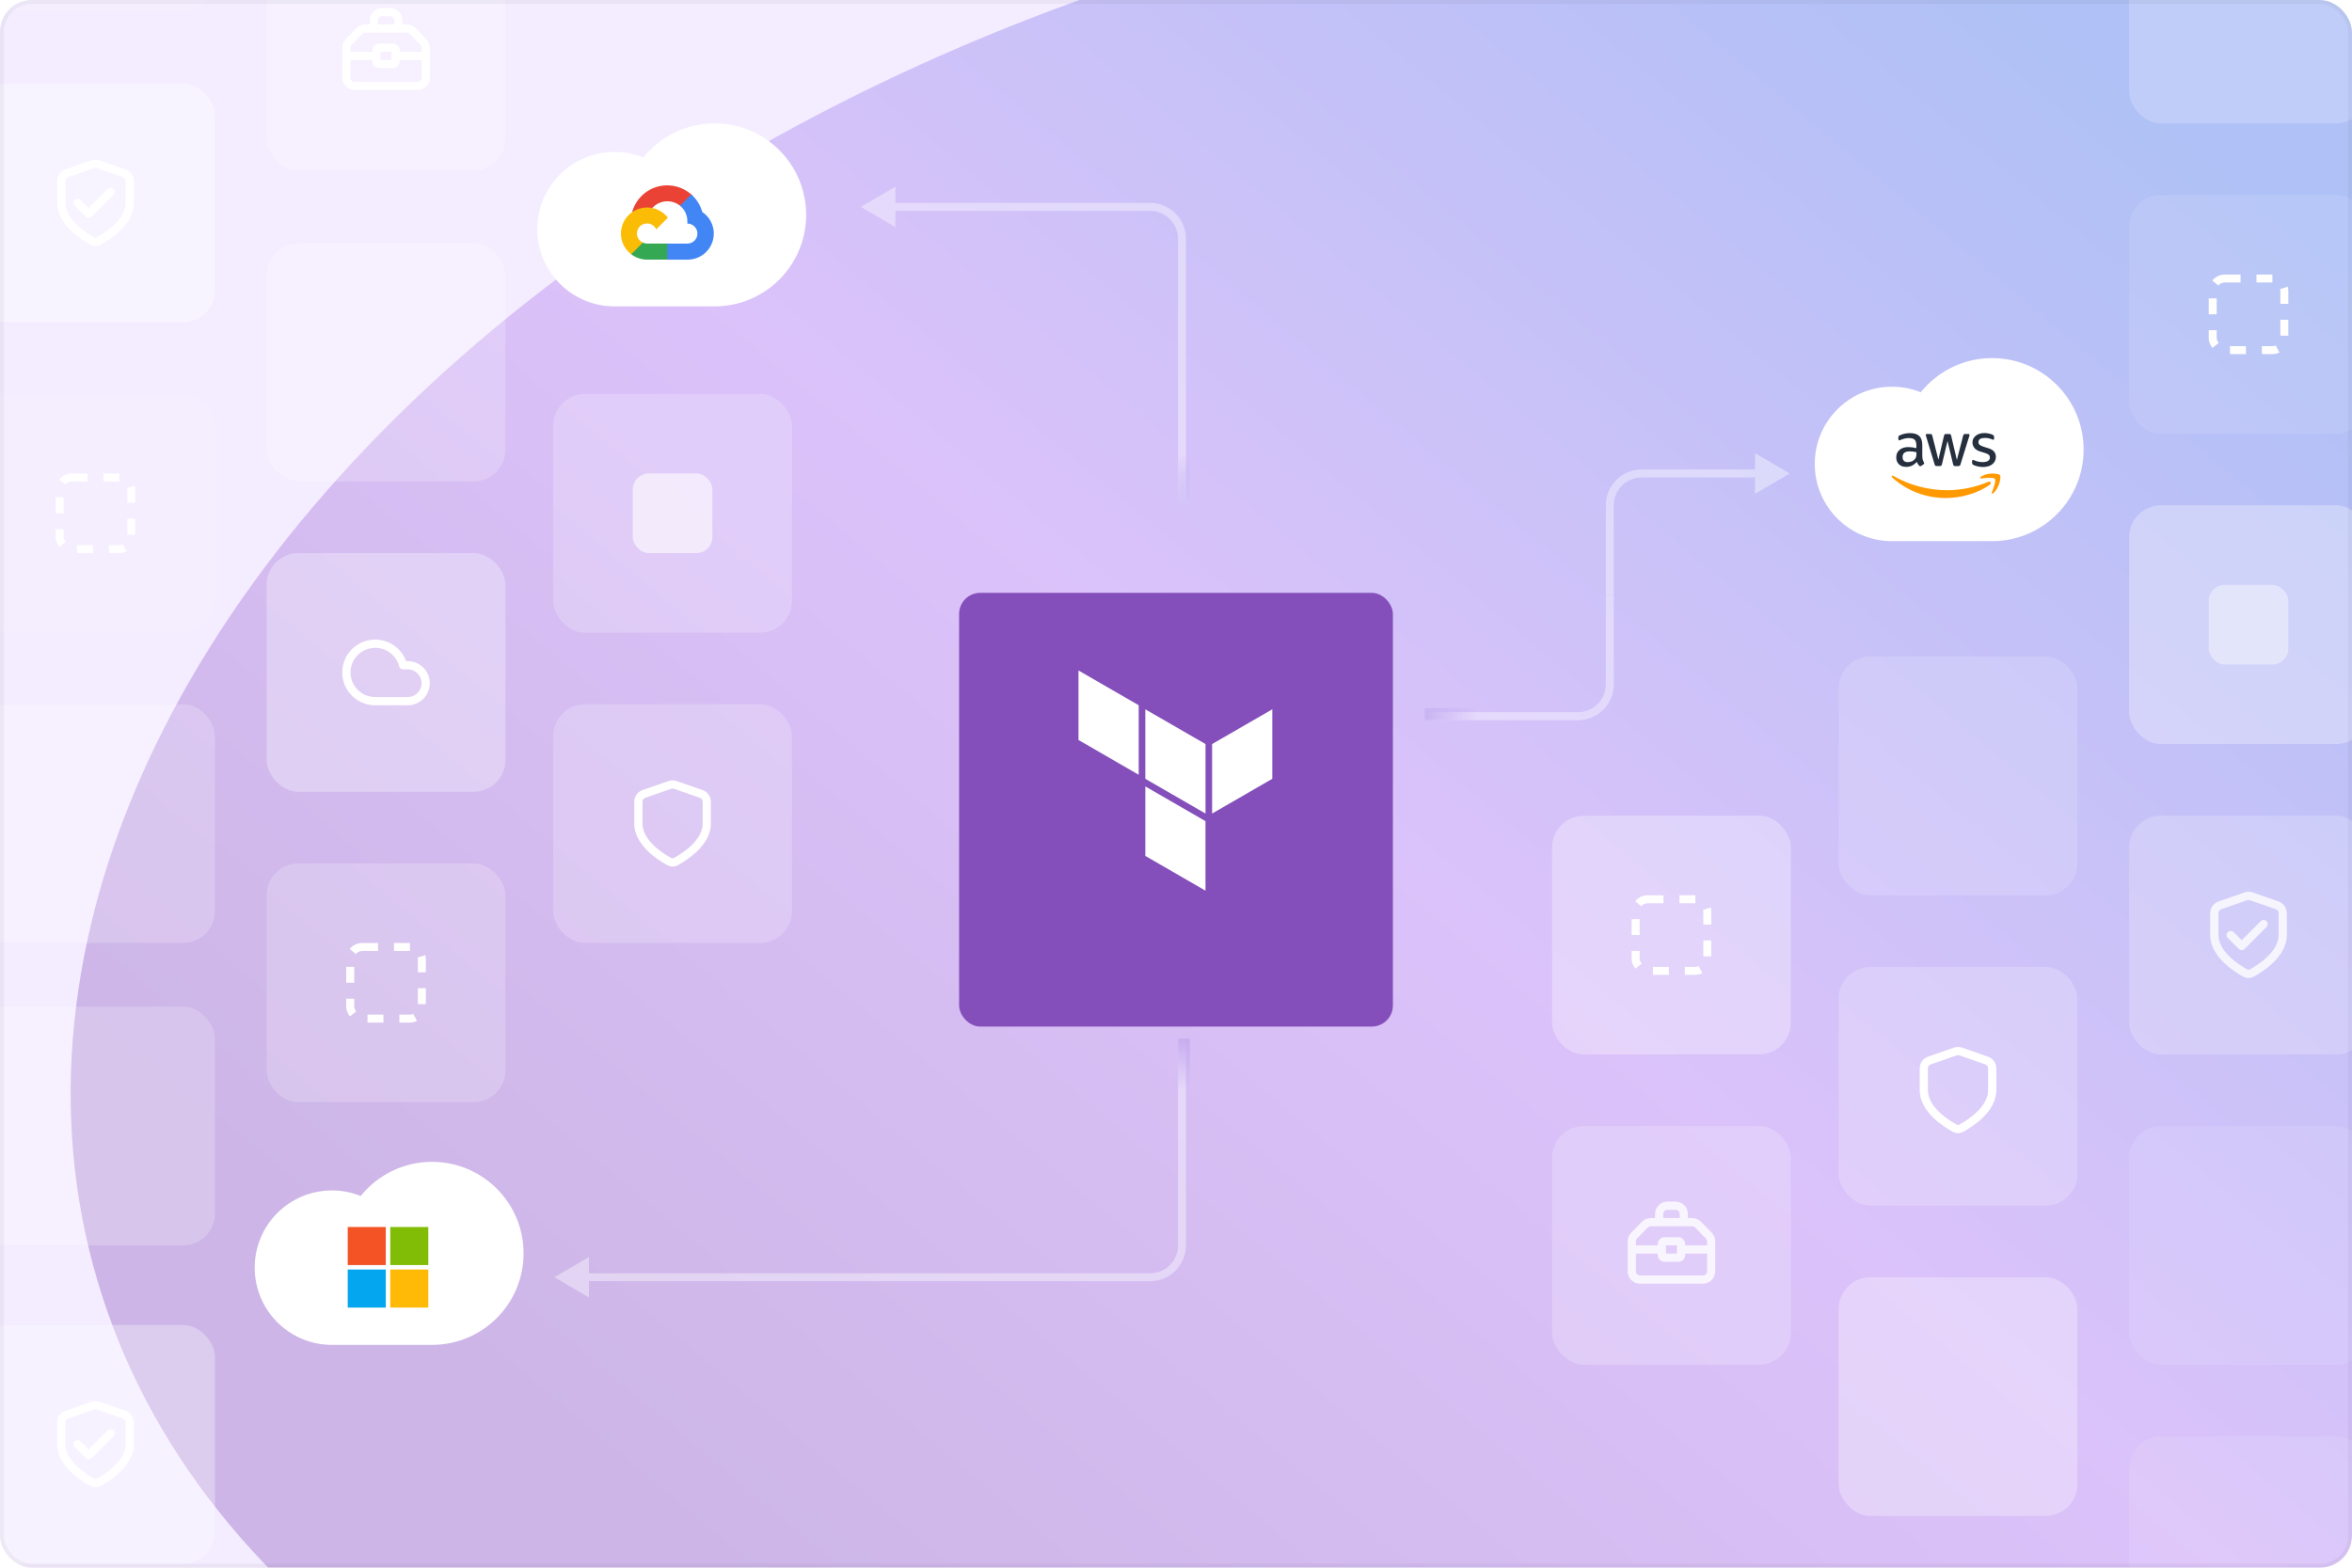 <?xml version="1.0" encoding="utf-8"?>
<svg xmlns="http://www.w3.org/2000/svg" width="591" height="394" viewBox="0 0 591 394" fill="none">
<g clip-path="url(#clip0_6423_6700)">
<rect width="591" height="394" rx="8" fill="#F4ECFF"/>
<g opacity="0.35" filter="url(#filter0_f_6423_6700)">
<ellipse cx="378.67" cy="222.688" rx="367.837" ry="244.827" transform="rotate(-15 378.67 222.688)" fill="url(#paint0_linear_6423_6700)"/>
</g>
<rect opacity="0.4" x="-6" y="21" width="60" height="60" rx="8" fill="white"/>
<rect opacity="0.1" x="-6" y="-57" width="60" height="60" rx="8" fill="white"/>
<rect opacity="0.2" x="67" y="61" width="60" height="60" rx="8" fill="white"/>
<rect opacity="0.2" x="67" y="-17" width="60" height="60" rx="8" fill="white"/>
<path fill-rule="evenodd" clip-rule="evenodd" d="M92.875 6.125V5.094C92.875 3.385 94.26 2 95.969 2H98.031C99.74 2 101.125 3.385 101.125 5.094V6.125H102.21C103.043 6.125 103.841 6.461 104.423 7.057L107.119 9.817C107.684 10.395 108 11.171 108 11.979V19.531C108 21.24 106.615 22.625 104.906 22.625H89.094C87.385 22.625 86 21.24 86 19.531V11.979C86 11.171 86.316 10.395 86.881 9.817L89.577 7.057C90.159 6.461 90.957 6.125 91.79 6.125H92.875ZM94.938 5.094C94.938 4.524 95.399 4.062 95.969 4.062H98.031C98.601 4.062 99.062 4.524 99.062 5.094V6.125H94.938V5.094ZM91.052 8.498C91.246 8.3 91.512 8.188 91.79 8.188H102.21C102.488 8.188 102.754 8.3 102.948 8.498L105.644 11.259C105.832 11.451 105.938 11.71 105.938 11.979V13H100.438V12.656C100.438 11.707 99.668 10.938 98.719 10.938H95.281C94.332 10.938 93.562 11.707 93.562 12.656V13H88.062V11.979C88.062 11.71 88.168 11.451 88.356 11.259L91.052 8.498ZM93.562 15.062H88.062V19.531C88.062 20.101 88.524 20.562 89.094 20.562H104.906C105.476 20.562 105.938 20.101 105.938 19.531V15.062H100.438V15.406C100.438 16.355 99.668 17.125 98.719 17.125H95.281C94.332 17.125 93.562 16.355 93.562 15.406V15.062ZM95.625 15.062V13H98.375V15.062H95.625Z" fill="white"/>
<rect opacity="0.2" x="139" y="99" width="60" height="60" rx="8" fill="white"/>
<rect opacity="0.1" x="-6" y="99" width="60" height="60" rx="8" fill="white"/>
<rect x="15" y="120" width="18" height="18" rx="3" stroke="white" stroke-width="2" stroke-dasharray="4 4"/>
<rect opacity="0.3" x="67" y="139" width="60" height="60" rx="8" fill="white"/>
<path fill-rule="evenodd" clip-rule="evenodd" d="M91.406 161.263C92.858 160.727 94.431 160.608 95.948 160.919C97.464 161.23 98.863 161.958 99.985 163.022C100.91 163.899 101.617 164.975 102.054 166.164H102.439C103.912 166.164 105.326 166.747 106.37 167.786C107.413 168.825 108 170.236 108 171.707C108 173.178 107.413 174.589 106.37 175.628C105.326 176.667 103.912 177.25 102.439 177.25H94.296C94.292 177.25 94.289 177.25 94.285 177.25C92.738 177.251 91.22 176.82 89.905 176.005C88.591 175.19 87.531 174.023 86.848 172.638C86.165 171.252 85.886 169.703 86.042 168.167C86.199 166.63 86.785 165.169 87.733 163.949C88.679 162.732 89.948 161.803 91.395 161.267C91.399 161.266 91.402 161.264 91.406 161.263ZM92.13 163.194C92.126 163.195 92.123 163.197 92.12 163.198C91.029 163.6 90.073 164.299 89.362 165.214C88.65 166.13 88.212 167.225 88.094 168.376C87.977 169.526 88.186 170.687 88.698 171.726C89.21 172.764 90.005 173.64 90.992 174.252C91.977 174.862 93.114 175.186 94.274 175.187C94.277 175.187 94.281 175.187 94.285 175.187H102.439C103.368 175.187 104.258 174.82 104.914 174.167C105.57 173.514 105.938 172.629 105.938 171.707C105.938 170.785 105.57 169.9 104.914 169.247C104.258 168.594 103.368 168.227 102.439 168.227H101.297C100.827 168.227 100.417 167.909 100.299 167.454C100.009 166.334 99.408 165.317 98.566 164.519C97.724 163.721 96.673 163.173 95.534 162.94C94.397 162.707 93.218 162.795 92.13 163.194Z" fill="white"/>
<rect opacity="0.2" x="139" y="177" width="60" height="60" rx="8" fill="white"/>
<path fill-rule="evenodd" clip-rule="evenodd" d="M167.983 196.293C168.642 196.064 169.358 196.064 170.017 196.293L176.548 198.566C177.792 198.999 178.625 200.171 178.625 201.488V207C178.625 209.817 177.001 212.153 175.256 213.864C173.494 215.59 171.465 216.821 170.343 217.436C169.502 217.897 168.498 217.897 167.657 217.436C166.535 216.821 164.506 215.59 162.744 213.864C160.999 212.153 159.375 209.817 159.375 207V201.488C159.375 200.171 160.208 198.999 161.452 198.566L167.983 196.293ZM169.339 198.241C169.119 198.165 168.881 198.165 168.661 198.241L162.13 200.514C161.715 200.658 161.438 201.049 161.438 201.488V207C161.438 209.002 162.603 210.837 164.188 212.391C165.757 213.929 167.602 215.054 168.648 215.627C168.871 215.75 169.129 215.75 169.352 215.627C170.398 215.054 172.243 213.929 173.812 212.391C175.397 210.837 176.562 209.002 176.562 207V201.488C176.562 201.049 176.285 200.658 175.87 200.514L169.339 198.241Z" fill="white"/>
<rect opacity="0.2" x="-6" y="177" width="60" height="60" rx="8" fill="white"/>
<rect opacity="0.2" x="-6" y="253" width="60" height="60" rx="8" fill="white"/>
<rect opacity="0.2" x="67" y="217" width="60" height="60" rx="8" fill="white"/>
<rect x="88" y="238" width="18" height="18" rx="3" stroke="white" stroke-width="2" stroke-dasharray="4 4"/>
<path fill-rule="evenodd" clip-rule="evenodd" d="M91.406 316.263C92.858 315.727 94.431 315.608 95.948 315.919C97.464 316.23 98.863 316.958 99.985 318.022C100.91 318.899 101.617 319.975 102.054 321.164H102.439C103.912 321.164 105.326 321.747 106.37 322.786C107.413 323.825 108 325.236 108 326.707C108 328.178 107.413 329.589 106.37 330.628C105.326 331.667 103.912 332.25 102.439 332.25H94.296C94.292 332.25 94.289 332.25 94.285 332.25C92.738 332.251 91.22 331.82 89.905 331.005C88.591 330.19 87.531 329.023 86.848 327.638C86.165 326.252 85.886 324.703 86.042 323.167C86.199 321.63 86.785 320.169 87.733 318.949C88.679 317.732 89.948 316.803 91.395 316.267C91.399 316.266 91.402 316.264 91.406 316.263ZM92.13 318.194C92.126 318.195 92.123 318.197 92.12 318.198C91.029 318.6 90.073 319.299 89.362 320.214C88.65 321.13 88.212 322.225 88.094 323.376C87.977 324.526 88.186 325.687 88.698 326.726C89.21 327.764 90.005 328.64 90.992 329.252C91.977 329.862 93.114 330.186 94.274 330.187C94.277 330.187 94.281 330.187 94.285 330.187H102.439C103.368 330.187 104.258 329.82 104.914 329.167C105.57 328.514 105.938 327.629 105.938 326.707C105.938 325.785 105.57 324.9 104.914 324.247C104.258 323.594 103.368 323.227 102.439 323.227H101.297C100.827 323.227 100.417 322.909 100.299 322.454C100.009 321.334 99.408 320.317 98.566 319.519C97.724 318.721 96.673 318.173 95.534 317.94C94.397 317.707 93.218 317.795 92.13 318.194Z" fill="white"/>
<rect opacity="0.3" x="-6" y="333" width="60" height="60" rx="8" fill="white"/>
<path d="M28.511 359.521C28.913 359.924 28.913 360.576 28.511 360.979L23.011 366.479C22.608 366.882 21.955 366.882 21.552 366.479L18.802 363.729C18.399 363.326 18.399 362.674 18.802 362.271C19.205 361.868 19.858 361.868 20.261 362.271L22.281 364.292L27.052 359.521C27.455 359.118 28.108 359.118 28.511 359.521Z" fill="white"/>
<path fill-rule="evenodd" clip-rule="evenodd" d="M22.983 352.293C23.642 352.064 24.358 352.064 25.017 352.293L31.548 354.566C32.792 354.999 33.625 356.171 33.625 357.488V363C33.625 365.817 32.001 368.154 30.256 369.864C28.494 371.59 26.465 372.821 25.343 373.436C24.502 373.897 23.498 373.897 22.657 373.436C21.535 372.821 19.506 371.59 17.744 369.864C15.999 368.154 14.375 365.817 14.375 363V357.488C14.375 356.171 15.208 354.999 16.452 354.566L22.983 352.293ZM24.339 354.241C24.119 354.165 23.881 354.165 23.661 354.241L17.13 356.514C16.715 356.658 16.438 357.049 16.438 357.488V363C16.438 365.002 17.602 366.837 19.188 368.391C20.757 369.929 22.602 371.054 23.648 371.627C23.872 371.75 24.128 371.75 24.352 371.627C25.398 371.054 27.243 369.929 28.812 368.391C30.398 366.837 31.562 365.002 31.562 363V357.488C31.562 357.049 31.285 356.658 30.87 356.514L24.339 354.241Z" fill="white"/>
<rect opacity="0.1" x="595" y="421" width="60" height="60" rx="8" transform="rotate(180 595 421)" fill="white"/>
<rect opacity="0.3" x="522" y="381" width="60" height="60" rx="8" transform="rotate(180 522 381)" fill="white"/>
<rect opacity="0.2" x="450" y="343" width="60" height="60" rx="8" transform="rotate(180 450 343)" fill="white"/>
<g opacity="0.8">
<path fill-rule="evenodd" clip-rule="evenodd" d="M415.875 306.125V305.094C415.875 303.385 417.26 302 418.969 302H421.031C422.74 302 424.125 303.385 424.125 305.094V306.125H425.21C426.043 306.125 426.841 306.461 427.423 307.057L430.119 309.817C430.684 310.395 431 311.171 431 311.979V319.531C431 321.24 429.615 322.625 427.906 322.625H412.094C410.385 322.625 409 321.24 409 319.531V311.979C409 311.171 409.316 310.395 409.881 309.817L412.577 307.057C413.159 306.461 413.957 306.125 414.79 306.125H415.875ZM417.938 305.094C417.938 304.524 418.399 304.062 418.969 304.062H421.031C421.601 304.062 422.062 304.524 422.062 305.094V306.125H417.938V305.094ZM414.052 308.498C414.246 308.3 414.512 308.188 414.79 308.188H425.21C425.488 308.188 425.754 308.3 425.948 308.498L428.644 311.259C428.832 311.451 428.938 311.71 428.938 311.979V313H423.438V312.656C423.438 311.707 422.668 310.938 421.719 310.938H418.281C417.332 310.938 416.562 311.707 416.562 312.656V313H411.062V311.979C411.062 311.71 411.168 311.451 411.356 311.259L414.052 308.498ZM416.562 315.062H411.062V319.531C411.062 320.101 411.524 320.562 412.094 320.562H427.906C428.476 320.562 428.938 320.101 428.938 319.531V315.062H423.438V315.406C423.438 316.355 422.668 317.125 421.719 317.125H418.281C417.332 317.125 416.562 316.355 416.562 315.406V315.062ZM418.625 315.062V313H421.375V315.062H418.625Z" fill="white"/>
</g>
<rect opacity="0.1" x="595" y="343" width="60" height="60" rx="8" transform="rotate(180 595 343)" fill="white"/>
<rect opacity="0.2" x="522" y="303" width="60" height="60" rx="8" transform="rotate(180 522 303)" fill="white"/>
<rect opacity="0.15" x="522" y="225" width="60" height="60" rx="8" transform="rotate(180 522 225)" fill="white"/>
<path fill-rule="evenodd" clip-rule="evenodd" d="M490.983 263.293C491.642 263.064 492.358 263.064 493.017 263.293L499.548 265.566C500.792 265.999 501.625 267.171 501.625 268.488V274C501.625 276.817 500.001 279.153 498.256 280.864C496.494 282.59 494.465 283.821 493.343 284.436C492.502 284.897 491.498 284.897 490.657 284.436C489.535 283.821 487.506 282.59 485.744 280.864C483.999 279.153 482.375 276.817 482.375 274V268.488C482.375 267.171 483.208 265.999 484.452 265.566L490.983 263.293ZM492.339 265.241C492.119 265.165 491.881 265.165 491.661 265.241L485.13 267.514C484.715 267.658 484.438 268.049 484.438 268.488V274C484.438 276.002 485.603 277.837 487.188 279.391C488.757 280.929 490.602 282.054 491.648 282.627C491.871 282.75 492.129 282.75 492.352 282.627C493.398 282.054 495.243 280.929 496.812 279.391C498.397 277.837 499.562 276.002 499.562 274V268.488C499.562 268.049 499.285 267.658 498.87 267.514L492.339 265.241Z" fill="white"/>
<rect opacity="0.3" x="450" y="265" width="60" height="60" rx="8" transform="rotate(180 450 265)" fill="white"/>
<rect x="411" y="226" width="18" height="18" rx="3" stroke="white" stroke-width="2" stroke-dasharray="4 4"/>
<rect opacity="0.2" x="595" y="265" width="60" height="60" rx="8" transform="rotate(180 595 265)" fill="white"/>
<g opacity="0.8">
<path d="M569.51 231.521C569.913 231.924 569.913 232.576 569.51 232.979L564.01 238.479C563.608 238.882 562.955 238.882 562.552 238.479L559.802 235.729C559.399 235.326 559.399 234.674 559.802 234.271C560.205 233.868 560.858 233.868 561.26 234.271L563.281 236.292L568.052 231.521C568.455 231.118 569.108 231.118 569.51 231.521Z" fill="white"/>
<path fill-rule="evenodd" clip-rule="evenodd" d="M563.983 224.293C564.642 224.064 565.358 224.064 566.017 224.293L572.548 226.566C573.792 226.999 574.625 228.171 574.625 229.488V235C574.625 237.817 573.001 240.154 571.256 241.864C569.494 243.59 567.465 244.821 566.343 245.436C565.502 245.897 564.498 245.897 563.657 245.436C562.535 244.821 560.506 243.59 558.744 241.864C556.999 240.154 555.375 237.817 555.375 235V229.488C555.375 228.171 556.208 226.999 557.452 226.566L563.983 224.293ZM565.339 226.241C565.119 226.165 564.881 226.165 564.661 226.241L558.13 228.514C557.715 228.658 557.438 229.049 557.438 229.488V235C557.438 237.002 558.603 238.837 560.188 240.391C561.757 241.929 563.602 243.054 564.648 243.627C564.871 243.75 565.129 243.75 565.352 243.627C566.398 243.054 568.243 241.929 569.812 240.391C571.397 238.837 572.562 237.002 572.562 235V229.488C572.562 229.049 572.285 228.658 571.87 228.514L565.339 226.241Z" fill="white"/>
</g>
<path fill-rule="evenodd" clip-rule="evenodd" d="M487.406 109.263C488.858 108.727 490.431 108.608 491.948 108.919C493.464 109.23 494.863 109.958 495.985 111.022C496.91 111.899 497.617 112.975 498.054 114.164H498.439C499.912 114.164 501.326 114.747 502.37 115.786C503.413 116.825 504 118.236 504 119.707C504 121.178 503.413 122.589 502.37 123.628C501.326 124.667 499.912 125.25 498.439 125.25H490.296C490.292 125.25 490.289 125.25 490.285 125.25C488.738 125.251 487.22 124.82 485.905 124.005C484.591 123.19 483.531 122.023 482.848 120.638C482.165 119.252 481.886 117.703 482.042 116.167C482.199 114.63 482.785 113.169 483.733 111.949C484.679 110.732 485.948 109.803 487.395 109.267C487.399 109.266 487.402 109.264 487.406 109.263ZM488.13 111.194C488.126 111.195 488.123 111.197 488.12 111.198C487.029 111.6 486.073 112.299 485.362 113.214C484.65 114.13 484.211 115.225 484.094 116.376C483.977 117.526 484.186 118.687 484.698 119.726C485.21 120.764 486.005 121.64 486.992 122.252C487.977 122.862 489.113 123.186 490.274 123.187C490.277 123.187 490.281 123.187 490.285 123.187H498.439C499.368 123.187 500.258 122.82 500.914 122.167C501.57 121.514 501.938 120.629 501.938 119.707C501.938 118.785 501.57 117.9 500.914 117.247C500.258 116.594 499.368 116.227 498.439 116.227H497.297C496.827 116.227 496.417 115.909 496.299 115.454C496.009 114.334 495.408 113.317 494.566 112.519C493.724 111.721 492.673 111.173 491.533 110.94C490.397 110.707 489.218 110.795 488.13 111.194Z" fill="white"/>
<rect opacity="0.3" x="595" y="187" width="60" height="60" rx="8" transform="rotate(180 595 187)" fill="white"/>
<rect opacity="0.4" x="555" y="147" width="20" height="20" rx="4" fill="white"/>
<rect opacity="0.1" x="595" y="109" width="60" height="60" rx="8" transform="rotate(180 595 109)" fill="white"/>
<rect x="556" y="70" width="18" height="18" rx="3" stroke="white" stroke-width="2" stroke-dasharray="4 4"/>
<rect opacity="0.2" x="595" y="31" width="60" height="60" rx="8" transform="rotate(180 595 31)" fill="white"/>
<path d="M28.511 47.521C28.913 47.923 28.913 48.577 28.511 48.979L23.011 54.479C22.608 54.882 21.955 54.882 21.552 54.479L18.802 51.729C18.399 51.327 18.399 50.673 18.802 50.271C19.205 49.868 19.858 49.868 20.261 50.271L22.281 52.292L27.052 47.521C27.455 47.118 28.108 47.118 28.511 47.521Z" fill="white"/>
<path fill-rule="evenodd" clip-rule="evenodd" d="M22.983 40.293C23.642 40.064 24.358 40.064 25.017 40.293L31.548 42.566C32.792 42.999 33.625 44.172 33.625 45.488V51C33.625 53.817 32.001 56.154 30.256 57.864C28.494 59.59 26.465 60.821 25.343 61.436C24.502 61.897 23.498 61.897 22.657 61.436C21.535 60.821 19.506 59.59 17.744 57.864C15.999 56.154 14.375 53.817 14.375 51V45.488C14.375 44.171 15.208 42.999 16.452 42.566L22.983 40.293ZM24.339 42.241C24.119 42.165 23.881 42.165 23.661 42.241L17.13 44.514C16.715 44.658 16.438 45.049 16.438 45.488V51C16.438 53.002 17.602 54.837 19.188 56.391C20.757 57.929 22.602 59.054 23.648 59.627C23.872 59.75 24.128 59.75 24.352 59.627C25.398 59.054 27.243 57.929 28.812 56.391C30.398 54.837 31.562 53.002 31.562 51V45.488C31.562 45.049 31.285 44.658 30.87 44.514L24.339 42.241Z" fill="white"/>
<g filter="url(#filter1_d_6423_6700)">
<rect x="241" y="142" width="109" height="109" rx="5.304" fill="#844FBA"/>
</g>
<path fill-rule="evenodd" clip-rule="evenodd" d="M287.79 178.269L302.917 187.001V204.465L287.79 195.733V178.269Z" fill="white"/>
<path fill-rule="evenodd" clip-rule="evenodd" d="M304.571 187V204.464L319.698 195.732V178.261L304.571 187Z" fill="white"/>
<path fill-rule="evenodd" clip-rule="evenodd" d="M271.001 168.514V185.978L286.128 194.718V177.246L271.001 168.514Z" fill="white"/>
<path fill-rule="evenodd" clip-rule="evenodd" d="M287.79 215.11L302.91 223.85V206.494V206.378L287.79 197.647V215.11Z" fill="white"/>
<g opacity="0.4">
<path d="M141 321L289 321C293.418 321 297 317.418 297 313L297 263" stroke="white" stroke-width="2" stroke-linejoin="round"/>
<line y1="-1" x2="4" y2="-1" transform="matrix(1.68061e-07 -1 -1 1.31134e-07 296 265)" stroke="white" stroke-width="2"/>
<path d="M139.3 321L148 315.9L148 326.1L139.3 321Z" fill="white"/>
</g>
<g opacity="0.4">
<path d="M361 180L396.5 180C400.918 180 404.5 176.418 404.5 172L404.5 149.5" stroke="white" stroke-width="2" stroke-linejoin="round"/>
<path d="M448 119L412.5 119C408.082 119 404.5 122.582 404.5 127L404.5 149.5" stroke="white" stroke-width="2" stroke-linejoin="round"/>
<path d="M449.7 119L441 124.1L441 113.9L449.7 119Z" fill="white"/>
<line x1="363" y1="180" x2="359" y2="180" stroke="white" stroke-width="2"/>
</g>
<g opacity="0.4">
<path d="M218 52L289 52C293.418 52 297 55.582 297 60L297 124" stroke="white" stroke-width="2" stroke-linejoin="round"/>
<line x1="297" y1="122" x2="297" y2="126" stroke="white" stroke-width="2"/>
<path d="M216.3 52L225 57.1L225 46.9L216.3 52Z" fill="white"/>
</g>
<rect x="299" y="127" width="3" height="13" transform="rotate(180 299 127)" fill="url(#paint1_linear_6423_6700)"/>
<rect x="358" y="181" width="3" height="13" transform="rotate(-90 358 181)" fill="url(#paint2_linear_6423_6700)"/>
<rect x="296" y="261" width="3" height="13" fill="url(#paint3_linear_6423_6700)"/>
<rect opacity="0.6" x="159" y="119" width="20" height="20" rx="4" fill="white"/>
<path fill-rule="evenodd" clip-rule="evenodd" d="M500.562 136C513.265 136 523.562 125.702 523.562 113C523.562 100.297 513.265 90 500.562 90C493.319 90 486.858 93.348 482.642 98.581C480.406 97.682 477.964 97.187 475.406 97.187C464.688 97.187 456 105.876 456 116.594C456 127.071 464.303 135.609 474.687 135.987V136H500.562V136Z" fill="white"/>
<path d="M483.044 114.765C483.044 115.101 483.08 115.374 483.144 115.574C483.217 115.774 483.307 115.992 483.434 116.228C483.48 116.3 483.498 116.373 483.498 116.437C483.498 116.528 483.444 116.618 483.325 116.709L482.753 117.091C482.672 117.145 482.59 117.173 482.517 117.173C482.427 117.173 482.336 117.127 482.245 117.045C482.118 116.909 482.009 116.764 481.918 116.618C481.827 116.464 481.737 116.291 481.637 116.082C480.928 116.918 480.039 117.336 478.967 117.336C478.205 117.336 477.596 117.118 477.151 116.682C476.706 116.246 476.479 115.665 476.479 114.938C476.479 114.166 476.752 113.539 477.306 113.067C477.859 112.594 478.595 112.358 479.53 112.358C479.839 112.358 480.157 112.385 480.493 112.431C480.829 112.476 481.174 112.549 481.537 112.63V111.967C481.537 111.277 481.391 110.795 481.11 110.514C480.819 110.232 480.329 110.096 479.63 110.096C479.312 110.096 478.985 110.132 478.649 110.214C478.313 110.296 477.987 110.396 477.669 110.523C477.524 110.587 477.415 110.623 477.351 110.641C477.287 110.659 477.242 110.668 477.206 110.668C477.079 110.668 477.015 110.577 477.015 110.387V109.942C477.015 109.796 477.033 109.687 477.079 109.624C477.124 109.56 477.206 109.496 477.333 109.433C477.651 109.269 478.032 109.133 478.477 109.024C478.922 108.906 479.394 108.851 479.893 108.851C480.974 108.851 481.764 109.097 482.272 109.587C482.772 110.078 483.026 110.823 483.026 111.822V114.765H483.044ZM479.358 116.146C479.657 116.146 479.966 116.092 480.293 115.983C480.62 115.874 480.91 115.674 481.155 115.401C481.301 115.229 481.41 115.038 481.464 114.82C481.519 114.602 481.555 114.338 481.555 114.029V113.648C481.292 113.584 481.01 113.53 480.72 113.493C480.429 113.457 480.148 113.439 479.866 113.439C479.258 113.439 478.813 113.557 478.513 113.802C478.214 114.048 478.068 114.393 478.068 114.847C478.068 115.274 478.177 115.592 478.404 115.81C478.622 116.037 478.94 116.146 479.358 116.146ZM486.649 117.127C486.485 117.127 486.376 117.1 486.304 117.036C486.231 116.982 486.167 116.855 486.113 116.682L483.979 109.66C483.925 109.478 483.897 109.36 483.897 109.297C483.897 109.151 483.97 109.07 484.115 109.07H485.005C485.178 109.07 485.296 109.097 485.359 109.16C485.432 109.215 485.486 109.342 485.541 109.515L487.066 115.528L488.483 109.515C488.528 109.333 488.583 109.215 488.655 109.16C488.728 109.106 488.855 109.07 489.018 109.07H489.745C489.917 109.07 490.035 109.097 490.108 109.16C490.181 109.215 490.244 109.342 490.281 109.515L491.715 115.601L493.286 109.515C493.34 109.333 493.404 109.215 493.467 109.16C493.54 109.106 493.658 109.07 493.822 109.07H494.666C494.811 109.07 494.893 109.142 494.893 109.297C494.893 109.342 494.884 109.387 494.875 109.442C494.866 109.496 494.848 109.569 494.811 109.669L492.623 116.691C492.569 116.873 492.505 116.991 492.432 117.045C492.36 117.1 492.242 117.136 492.087 117.136H491.307C491.134 117.136 491.016 117.109 490.943 117.045C490.871 116.982 490.807 116.864 490.771 116.682L489.363 110.823L487.965 116.673C487.92 116.855 487.865 116.973 487.793 117.036C487.72 117.1 487.593 117.127 487.429 117.127H486.649ZM498.316 117.372C497.844 117.372 497.372 117.318 496.918 117.209C496.464 117.1 496.11 116.982 495.874 116.846C495.728 116.764 495.628 116.673 495.592 116.591C495.556 116.509 495.538 116.419 495.538 116.337V115.874C495.538 115.683 495.61 115.592 495.746 115.592C495.801 115.592 495.855 115.601 495.91 115.619C495.964 115.637 496.046 115.674 496.137 115.71C496.446 115.846 496.782 115.955 497.136 116.028C497.499 116.101 497.853 116.137 498.216 116.137C498.788 116.137 499.233 116.037 499.542 115.837C499.851 115.637 500.014 115.347 500.014 114.974C500.014 114.72 499.932 114.511 499.769 114.338C499.605 114.166 499.297 114.011 498.852 113.866L497.535 113.457C496.872 113.248 496.382 112.939 496.082 112.531C495.783 112.131 495.628 111.686 495.628 111.213C495.628 110.832 495.71 110.496 495.874 110.205C496.037 109.914 496.255 109.66 496.527 109.46C496.8 109.251 497.108 109.097 497.472 108.988C497.835 108.879 498.216 108.833 498.616 108.833C498.815 108.833 499.024 108.842 499.224 108.87C499.433 108.897 499.624 108.933 499.814 108.97C499.996 109.015 500.168 109.06 500.332 109.115C500.495 109.169 500.622 109.224 500.713 109.278C500.84 109.351 500.931 109.424 500.985 109.506C501.04 109.578 501.067 109.678 501.067 109.805V110.232C501.067 110.423 500.995 110.523 500.858 110.523C500.786 110.523 500.668 110.487 500.513 110.414C499.996 110.178 499.415 110.06 498.77 110.06C498.252 110.06 497.844 110.141 497.562 110.314C497.281 110.487 497.136 110.75 497.136 111.123C497.136 111.377 497.226 111.595 497.408 111.767C497.59 111.94 497.926 112.113 498.407 112.267L499.696 112.676C500.35 112.885 500.822 113.176 501.104 113.548C501.385 113.92 501.521 114.347 501.521 114.82C501.521 115.21 501.439 115.565 501.285 115.874C501.122 116.182 500.904 116.455 500.622 116.673C500.341 116.9 500.005 117.064 499.614 117.182C499.206 117.309 498.779 117.372 498.316 117.372Z" fill="#252F3E"/>
<path fill-rule="evenodd" clip-rule="evenodd" d="M500.032 121.787C497.044 123.995 492.704 125.167 488.973 125.167C483.743 125.167 479.03 123.232 475.471 120.016C475.19 119.762 475.444 119.416 475.78 119.616C479.63 121.851 484.378 123.204 489.29 123.204C492.604 123.204 496.245 122.514 499.596 121.097C500.095 120.87 500.522 121.424 500.032 121.787Z" fill="#FF9900"/>
<path fill-rule="evenodd" clip-rule="evenodd" d="M501.276 120.37C500.894 119.88 498.751 120.134 497.78 120.252C497.489 120.288 497.444 120.034 497.707 119.843C499.414 118.644 502.22 118.989 502.547 119.389C502.874 119.798 502.456 122.605 500.858 123.949C500.613 124.158 500.377 124.049 500.486 123.777C500.849 122.877 501.657 120.852 501.276 120.37Z" fill="#FF9900"/>
<path fill-rule="evenodd" clip-rule="evenodd" d="M179.562 77C192.265 77 202.562 66.702 202.562 54C202.562 41.297 192.265 31 179.562 31C172.319 31 165.858 34.348 161.642 39.581C159.406 38.682 156.964 38.187 154.406 38.187C143.688 38.187 135 46.876 135 57.593C135 68.071 143.303 76.609 153.687 76.987V77H179.562V77Z" fill="white"/>
<path d="M171.29 51.841L174.225 49.506L173.709 48.864C171.347 46.791 168.037 46.07 165.019 46.97C162.001 47.87 159.657 50.3 158.832 53.324C158.784 53.499 159.316 53.171 159.552 53.236L163.608 52.571C163.608 52.571 163.806 52.377 163.921 52.252C165.725 50.282 168.784 50.025 170.867 51.701L171.29 51.841Z" fill="#EA4335"/>
<path d="M176.46 53.278C175.994 51.571 175.037 50.037 173.706 48.863L170.86 51.693C172.062 52.67 172.746 54.141 172.717 55.684V56.186C174.116 56.186 175.25 57.313 175.25 58.705C175.25 60.096 174.116 61.223 172.717 61.223L167.65 61.219L167.145 61.273V65.174L167.65 65.256H172.717C175.622 65.278 178.199 63.407 179.061 60.648C179.923 57.89 178.867 54.896 176.46 53.278Z" fill="#4285F4"/>
<path d="M162.576 65.254H167.643V61.219H162.576C162.215 61.219 161.858 61.118 161.53 60.968L160.818 61.188L158.776 63.204L158.598 63.9C159.743 64.76 161.141 65.26 162.576 65.254Z" fill="#34A853"/>
<path d="M162.576 52.146C159.761 52.163 157.268 53.955 156.37 56.606C155.472 59.258 156.367 62.194 158.598 63.9L161.537 60.968C160.51 60.507 159.913 59.427 160.072 58.318C160.231 57.209 161.107 56.337 162.223 56.18C163.338 56.022 164.425 56.615 164.889 57.636L167.828 54.714C166.577 53.089 164.634 52.139 162.576 52.146Z" fill="#FBBC05"/>
<path fill-rule="evenodd" clip-rule="evenodd" d="M108.562 338C121.265 338 131.562 327.702 131.562 315C131.562 302.297 121.265 292 108.562 292C101.319 292 94.858 295.348 90.642 300.581C88.406 299.682 85.964 299.187 83.406 299.187C72.688 299.187 64 307.876 64 318.594C64 329.071 72.303 337.609 82.687 337.987V338H108.562V338Z" fill="white"/>
<path d="M87.375 308.375H96.938V317.938H87.375V308.375Z" fill="#F35325"/>
<path d="M98.063 308.375H107.625V317.937H98.063V308.375Z" fill="#81BC06"/>
<path d="M87.375 319.062H96.938V328.625H87.375V319.062Z" fill="#05A6F0"/>
<path d="M98.063 319.062H107.625V328.625H98.063V319.062Z" fill="#FFBA08"/>
</g>
<rect x="0.5" y="0.5" width="590" height="393" rx="7.5" stroke="black" stroke-opacity="0.04"/>
<defs>
<filter id="filter0_f_6423_6700" x="-232.302" y="-282.308" width="1221.94" height="1009.99" filterUnits="userSpaceOnUse" color-interpolation-filters="sRGB">
<feFlood flood-opacity="0" result="BackgroundImageFix"/>
<feBlend mode="normal" in="SourceGraphic" in2="BackgroundImageFix" result="shape"/>
<feGaussianBlur stdDeviation="125" result="effect1_foregroundBlur_6423_6700"/>
</filter>
<filter id="filter1_d_6423_6700" x="212" y="120" width="167" height="167" filterUnits="userSpaceOnUse" color-interpolation-filters="sRGB">
<feFlood flood-opacity="0" result="BackgroundImageFix"/>
<feColorMatrix in="SourceAlpha" type="matrix" values="0 0 0 0 0 0 0 0 0 0 0 0 0 0 0 0 0 0 127 0" result="hardAlpha"/>
<feMorphology radius="5" operator="dilate" in="SourceAlpha" result="effect1_dropShadow_6423_6700"/>
<feOffset dy="7"/>
<feGaussianBlur stdDeviation="12"/>
<feComposite in2="hardAlpha" operator="out"/>
<feColorMatrix type="matrix" values="0 0 0 0 0.502 0 0 0 0 0.251 0 0 0 0 0.788 0 0 0 0.25 0"/>
<feBlend mode="normal" in2="BackgroundImageFix" result="effect1_dropShadow_6423_6700"/>
<feBlend mode="normal" in="SourceGraphic" in2="effect1_dropShadow_6423_6700" result="shape"/>
</filter>
<linearGradient id="paint0_linear_6423_6700" x1="37.085" y1="196.706" x2="462.804" y2="-101.516" gradientUnits="userSpaceOnUse">
<stop offset="0.011" stop-color="#844FBA"/>
<stop offset="0.482" stop-color="#AC72F0"/>
<stop offset="1" stop-color="#2E71E5"/>
</linearGradient>
<linearGradient id="paint1_linear_6423_6700" x1="300.5" y1="127" x2="300.5" y2="140" gradientUnits="userSpaceOnUse">
<stop stop-color="#D4C5F8"/>
<stop offset="1" stop-color="#C4AFF5" stop-opacity="0"/>
</linearGradient>
<linearGradient id="paint2_linear_6423_6700" x1="359.5" y1="181" x2="359.5" y2="194" gradientUnits="userSpaceOnUse">
<stop stop-color="#C9B5F2"/>
<stop offset="1" stop-color="#C4AFF5" stop-opacity="0"/>
</linearGradient>
<linearGradient id="paint3_linear_6423_6700" x1="297.5" y1="261" x2="297.5" y2="274" gradientUnits="userSpaceOnUse">
<stop stop-color="#C9ADEE"/>
<stop offset="1" stop-color="#C4AFF5" stop-opacity="0"/>
</linearGradient>
<clipPath id="clip0_6423_6700">
<rect width="591" height="394" rx="8" fill="white"/>
</clipPath>
</defs>
</svg>